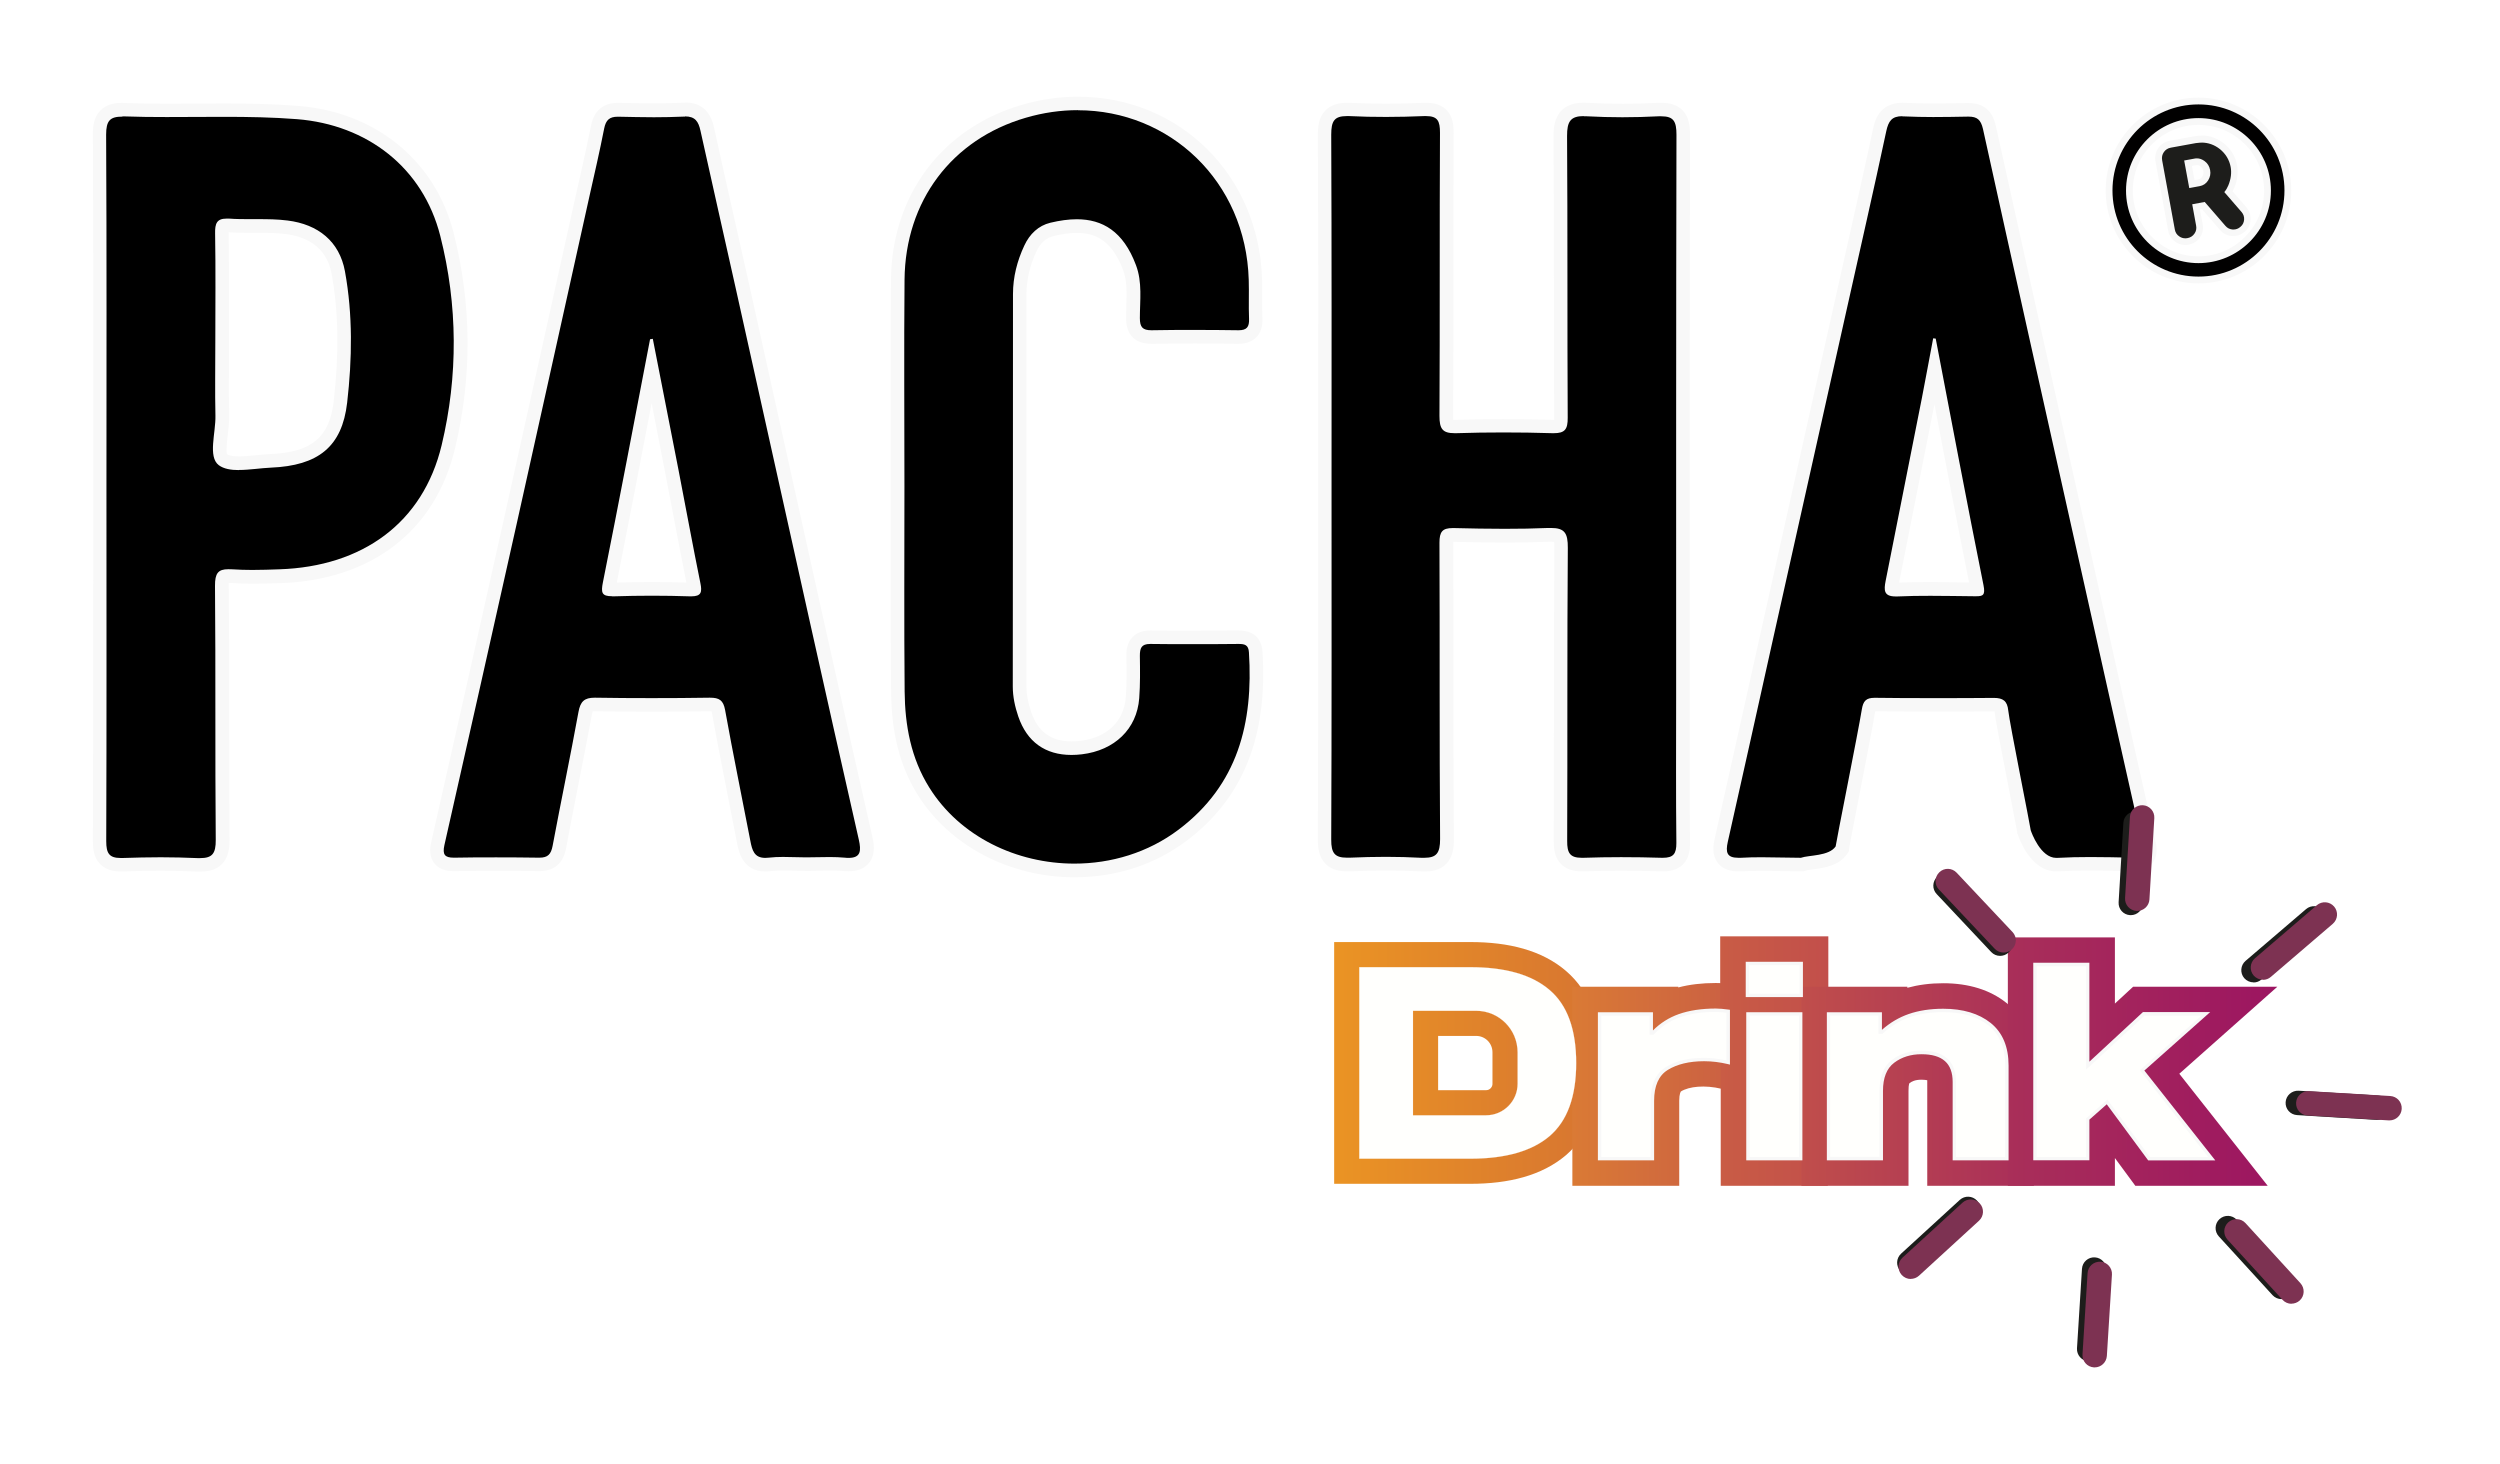 <svg width="181" height="106" viewBox="0 0 181 106" fill="none" xmlns="http://www.w3.org/2000/svg">
<g filter="url(#filter0_d_50_901)">
<path d="M102.467 62.596C101.647 62.55 100.796 62.527 99.937 62.527C99.078 62.527 98.204 62.55 97.338 62.588C97.261 62.588 97.184 62.588 97.115 62.588C96.763 62.588 96.257 62.55 95.904 62.197C95.536 61.82 95.49 61.275 95.49 60.784C95.52 54.26 95.52 47.743 95.513 41.219V29.306C95.513 22.79 95.513 16.273 95.49 9.749C95.49 9.219 95.536 8.682 95.904 8.306C96.257 7.952 96.755 7.914 97.1 7.914C97.169 7.914 97.238 7.914 97.307 7.914C98.189 7.96 99.07 7.975 99.96 7.975C100.849 7.975 101.769 7.952 102.674 7.914H102.851C103.173 7.914 103.633 7.945 103.962 8.275C104.3 8.62 104.346 9.119 104.346 9.61C104.33 12.85 104.33 16.096 104.33 19.335C104.33 22.928 104.33 26.528 104.307 30.12C104.307 30.588 104.369 30.734 104.415 30.772C104.445 30.803 104.545 30.864 104.913 30.864H105.028C106.171 30.826 107.313 30.811 108.455 30.811C109.598 30.811 110.825 30.826 112.005 30.864H112.021C112.45 30.864 112.519 30.803 112.534 30.795C112.557 30.772 112.619 30.672 112.619 30.243C112.603 27.149 112.603 24.064 112.603 20.97C112.603 17.263 112.603 13.556 112.573 9.856C112.573 9.326 112.619 8.728 113.01 8.329C113.378 7.952 113.907 7.914 114.275 7.914C114.359 7.914 114.444 7.914 114.536 7.922C115.364 7.968 116.222 7.991 117.074 7.991C117.925 7.991 118.799 7.968 119.665 7.922C119.742 7.922 119.818 7.922 119.895 7.922C120.233 7.922 120.723 7.96 121.068 8.306C121.429 8.674 121.482 9.211 121.482 9.741C121.452 20.756 121.459 31.77 121.459 42.785V53.323C121.459 55.887 121.452 58.443 121.475 61.007C121.475 61.391 121.444 61.882 121.114 62.212C120.792 62.542 120.332 62.573 120.01 62.573H119.903C118.929 62.542 117.955 62.527 116.982 62.527C116.084 62.527 115.18 62.542 114.283 62.58H114.129C113.8 62.58 113.317 62.542 112.979 62.204C112.626 61.851 112.58 61.337 112.588 60.869C112.603 57.798 112.603 54.736 112.603 51.666C112.603 47.659 112.603 43.66 112.634 39.653C112.634 39.2 112.588 38.924 112.496 38.832C112.419 38.755 112.22 38.709 111.913 38.709H111.737C110.756 38.755 109.721 38.778 108.57 38.778C107.344 38.778 106.109 38.755 104.882 38.724H104.875C104.484 38.724 104.415 38.786 104.415 38.786C104.399 38.801 104.338 38.885 104.338 39.285C104.353 42.378 104.353 45.479 104.353 48.572C104.353 52.625 104.353 56.678 104.384 60.73C104.384 61.237 104.338 61.805 103.97 62.181C103.617 62.534 103.104 62.58 102.751 62.58C102.674 62.58 102.59 62.58 102.506 62.58L102.467 62.596Z" fill="black"/>
<path d="M114.267 8.42C114.344 8.42 114.421 8.42 114.497 8.42C115.348 8.466 116.207 8.489 117.066 8.489C117.925 8.489 118.806 8.466 119.68 8.42C119.749 8.42 119.818 8.42 119.88 8.42C120.777 8.42 120.976 8.796 120.976 9.756C120.946 23.349 120.953 36.943 120.953 50.536C120.953 54.037 120.93 57.529 120.969 61.029C120.976 61.82 120.746 62.104 119.995 62.104C119.964 62.104 119.934 62.104 119.903 62.104C118.921 62.073 117.948 62.058 116.966 62.058C116.061 62.058 115.157 62.073 114.252 62.104C114.206 62.104 114.16 62.104 114.114 62.104C113.263 62.104 113.056 61.751 113.064 60.883C113.094 53.814 113.056 46.737 113.11 39.668C113.117 38.608 112.887 38.225 111.898 38.225C111.837 38.225 111.768 38.225 111.699 38.225C110.648 38.271 109.598 38.286 108.547 38.286C107.321 38.286 106.094 38.263 104.867 38.232C104.836 38.232 104.813 38.232 104.783 38.232C104.024 38.232 103.817 38.501 103.817 39.292C103.847 46.445 103.809 53.591 103.863 60.745C103.863 61.758 103.61 62.104 102.72 62.104C102.651 62.104 102.575 62.104 102.498 62.104C101.647 62.058 100.796 62.035 99.945 62.035C99.094 62.035 98.189 62.058 97.315 62.096C97.246 62.096 97.177 62.096 97.115 62.096C96.249 62.096 95.973 61.774 95.981 60.783C96.019 52.256 96.004 43.736 96.004 35.208C96.004 26.719 96.019 18.237 95.981 9.748C95.981 8.788 96.188 8.405 97.1 8.405C97.161 8.405 97.223 8.405 97.284 8.405C98.174 8.451 99.063 8.466 99.952 8.466C100.842 8.466 101.785 8.443 102.697 8.405C102.751 8.405 102.797 8.405 102.851 8.405C103.686 8.405 103.855 8.758 103.855 9.61C103.817 16.449 103.855 23.28 103.817 30.119C103.817 31.048 104.039 31.363 104.913 31.363C104.951 31.363 104.997 31.363 105.043 31.363C106.178 31.324 107.313 31.309 108.448 31.309C109.583 31.309 110.809 31.324 111.99 31.363C112.028 31.363 112.067 31.363 112.097 31.363C112.895 31.363 113.11 31.086 113.102 30.242C113.064 23.449 113.102 16.648 113.056 9.855C113.048 8.796 113.309 8.405 114.267 8.405V8.42ZM114.267 7.438C114.007 7.438 113.209 7.438 112.657 7.998C112.136 8.527 112.074 9.28 112.074 9.878C112.105 13.578 112.105 17.339 112.105 20.977C112.105 24.071 112.105 27.172 112.12 30.265C112.12 30.319 112.12 30.357 112.12 30.395C112.12 30.395 112.105 30.395 112.097 30.395H112.013C110.794 30.357 109.598 30.342 108.448 30.342C107.298 30.342 106.125 30.357 105.013 30.395H104.913C104.875 30.395 104.836 30.395 104.806 30.395C104.806 30.334 104.798 30.257 104.806 30.15C104.829 26.542 104.829 22.873 104.829 19.32C104.829 16.096 104.829 12.864 104.844 9.64C104.844 9.072 104.79 8.428 104.323 7.959C103.809 7.445 103.096 7.445 102.858 7.445C102.797 7.445 102.728 7.445 102.667 7.445C101.754 7.484 100.842 7.507 99.968 7.507C99.094 7.507 98.197 7.484 97.345 7.445C97.261 7.445 97.184 7.445 97.115 7.445C96.862 7.445 96.111 7.445 95.574 7.982C95.076 8.481 95.014 9.165 95.014 9.771C95.045 16.28 95.045 22.896 95.037 29.29V35.224V41.172C95.037 47.604 95.037 54.252 95.014 60.791C95.014 61.344 95.076 62.05 95.574 62.549C96.057 63.032 96.694 63.086 97.131 63.086C97.207 63.086 97.292 63.086 97.376 63.086C98.25 63.048 99.117 63.025 99.96 63.025C100.803 63.025 101.647 63.048 102.46 63.086C102.559 63.086 102.651 63.094 102.736 63.094C103.173 63.094 103.817 63.04 104.3 62.549C104.806 62.042 104.867 61.321 104.859 60.745C104.829 56.685 104.829 52.563 104.829 48.572C104.829 45.478 104.829 42.393 104.813 39.299C104.813 39.276 104.813 39.253 104.813 39.23H104.859C105.964 39.253 107.259 39.284 108.563 39.284C109.728 39.284 110.771 39.261 111.752 39.222C111.806 39.222 111.86 39.222 111.906 39.222C111.998 39.222 112.067 39.222 112.113 39.23C112.128 39.307 112.136 39.445 112.136 39.668C112.105 43.674 112.105 47.75 112.105 51.688C112.105 54.75 112.105 57.821 112.09 60.883C112.09 61.413 112.143 62.081 112.626 62.564C113.148 63.086 113.884 63.086 114.122 63.086C114.175 63.086 114.237 63.086 114.298 63.086C115.149 63.056 116.023 63.04 116.974 63.04C117.863 63.04 118.822 63.056 119.88 63.086H120.003C120.24 63.086 120.946 63.086 121.452 62.58C121.912 62.111 121.965 61.467 121.958 61.021C121.927 58.465 121.935 55.863 121.935 53.346V50.544V42.431C121.935 31.723 121.935 20.655 121.958 9.763C121.958 9.157 121.896 8.466 121.406 7.975C120.877 7.445 120.133 7.445 119.887 7.445C119.811 7.445 119.726 7.445 119.634 7.445C118.776 7.491 117.917 7.514 117.074 7.514C116.23 7.514 115.387 7.491 114.559 7.445C114.459 7.445 114.359 7.438 114.275 7.438H114.267Z" fill="#F8F8F8"/>
<path d="M125.462 62.604C125.27 62.604 124.695 62.604 124.365 62.189C124.059 61.805 124.12 61.291 124.227 60.838C124.94 57.684 125.638 54.537 126.336 51.382L133.612 18.814C134.318 15.682 135.023 12.551 135.69 9.411C135.843 8.682 136.165 7.938 137.331 7.938H137.492C138.174 7.976 138.864 7.984 139.554 7.984C140.375 7.984 141.195 7.968 142.016 7.953H142.123C142.982 7.953 143.449 8.344 143.641 9.235C145.497 17.64 147.367 26.044 149.246 34.442L150.841 41.58C152.29 48.051 153.731 54.529 155.196 60.992C155.288 61.399 155.341 61.859 155.065 62.205C154.789 62.55 154.345 62.588 154.03 62.588H153.785C152.85 62.565 151.914 62.542 150.971 62.542C150.028 62.542 149.3 62.565 148.571 62.604C146.923 62.604 146.179 60.278 146.171 60.255L146.156 60.201V60.148C146.133 60.032 145.918 58.904 145.681 57.699C145.083 54.606 144.576 52.011 144.523 51.489C144.477 51.075 144.415 51.021 143.971 51.021C142.529 51.036 141.111 51.036 139.692 51.036C138.274 51.036 136.802 51.036 135.353 51.013H135.337C134.992 51.013 134.954 51.013 134.885 51.451C134.724 52.441 134.111 55.588 133.62 58.113C133.313 59.695 133.022 61.184 132.999 61.337L132.983 61.452L132.914 61.56C132.454 62.235 131.534 62.358 130.798 62.45C130.538 62.489 130.3 62.519 130.162 62.565L130.085 62.596H130.001C129.564 62.596 129.134 62.588 128.697 62.581C128.191 62.573 127.685 62.558 127.179 62.558C126.673 62.558 126.175 62.565 125.676 62.596C125.607 62.596 125.469 62.596 125.469 62.596L125.462 62.604ZM136.556 42.67C136.556 42.67 136.656 42.701 136.84 42.701H136.947C137.76 42.662 138.565 42.647 139.378 42.647C140.137 42.647 140.888 42.655 141.648 42.67C141.648 42.67 142.736 42.685 142.759 42.685C142.759 42.632 142.744 42.562 142.729 42.47C141.816 37.949 140.942 33.344 140.091 28.892L139.669 26.674C139.524 27.426 139.386 28.186 139.24 28.938C138.389 33.237 137.538 37.535 136.687 41.826L136.618 42.171C136.549 42.517 136.556 42.639 136.572 42.678L136.556 42.67Z" fill="black"/>
<path d="M137.339 8.428C137.385 8.428 137.431 8.428 137.477 8.428C138.174 8.458 138.864 8.474 139.562 8.474C140.398 8.474 141.234 8.458 142.069 8.443C142.085 8.443 142.108 8.443 142.123 8.443C142.744 8.443 143.012 8.666 143.166 9.333C145.351 19.266 147.574 29.19 149.79 39.115C151.423 46.445 153.064 53.776 154.713 61.098C154.866 61.789 154.766 62.096 154.023 62.096C154 62.096 153.977 62.096 153.954 62.096C152.957 62.073 151.953 62.05 150.956 62.05C150.151 62.05 149.338 62.065 148.533 62.111C148.51 62.111 148.495 62.111 148.472 62.111C147.337 62.111 146.677 60.277 146.624 60.108C146.608 59.878 145.083 52.294 144.998 51.442C144.929 50.744 144.615 50.529 143.955 50.529C143.948 50.529 143.94 50.529 143.932 50.529C142.499 50.544 141.073 50.544 139.639 50.544C138.205 50.544 136.779 50.544 135.353 50.521C135.345 50.521 135.337 50.521 135.33 50.521C134.701 50.521 134.494 50.751 134.394 51.373C134.126 53.031 132.531 60.975 132.5 61.282C132.01 61.996 130.584 61.897 129.985 62.104C129.042 62.104 128.099 62.065 127.149 62.065C126.643 62.065 126.136 62.073 125.63 62.104C125.569 62.104 125.508 62.104 125.454 62.104C124.626 62.104 124.519 61.72 124.695 60.937C125.807 56.009 126.896 51.081 127.992 46.154C129.771 38.171 131.557 30.196 133.344 22.213C134.287 17.976 135.261 13.747 136.165 9.502C136.326 8.758 136.572 8.412 137.331 8.412L137.339 8.428ZM136.84 43.183C136.878 43.183 136.924 43.183 136.97 43.183C137.768 43.145 138.565 43.137 139.37 43.137C140.413 43.137 141.456 43.16 142.499 43.168C142.56 43.168 142.621 43.168 142.675 43.168C143.15 43.168 143.357 43.106 143.204 42.362C142.008 36.421 140.889 30.465 139.746 24.516C139.685 24.508 139.623 24.5 139.562 24.493C139.286 25.936 139.025 27.387 138.742 28.83C137.868 33.243 136.993 37.649 136.119 42.062C135.989 42.73 135.981 43.183 136.84 43.183ZM137.339 7.438C135.613 7.438 135.314 8.842 135.215 9.303C134.548 12.434 133.827 15.604 133.137 18.682L132.393 22.006L131.097 27.786C129.748 33.842 128.391 39.89 127.041 45.946L125.876 51.181C125.17 54.359 124.457 57.544 123.744 60.722C123.668 61.068 123.484 61.866 123.982 62.487C124.457 63.086 125.216 63.086 125.462 63.086C125.538 63.086 125.615 63.086 125.699 63.086C126.136 63.063 126.612 63.048 127.164 63.048C127.67 63.048 128.176 63.056 128.674 63.071C129.111 63.078 129.548 63.086 129.993 63.086H130.162L130.323 63.032C130.407 63.002 130.676 62.963 130.86 62.94C131.649 62.833 132.73 62.695 133.321 61.835L133.459 61.628L133.482 61.382C133.505 61.221 133.804 59.678 134.095 58.189C134.586 55.664 135.199 52.525 135.36 51.527C135.36 51.519 135.36 51.511 135.36 51.496C136.794 51.511 138.213 51.519 139.631 51.519C141.065 51.519 142.499 51.519 143.932 51.504C143.932 51.504 143.986 51.504 144.009 51.504C144.009 51.511 144.009 51.519 144.009 51.534C144.063 52.079 144.569 54.689 145.175 57.798C145.389 58.918 145.619 60.077 145.642 60.223V60.331L145.681 60.392C145.711 60.499 146.547 63.086 148.464 63.086C148.502 63.086 148.541 63.086 148.579 63.086C149.292 63.048 150.066 63.025 150.948 63.025C151.891 63.025 152.827 63.048 153.77 63.071H153.923H154.007C154.245 63.071 154.973 63.071 155.426 62.503C155.886 61.927 155.725 61.19 155.648 60.876C154.168 54.344 152.712 47.804 151.255 41.264L150.726 38.9L149.783 34.678C147.912 26.304 145.98 17.646 144.101 9.126C143.856 8.005 143.204 7.461 142.1 7.461H142.023C141.172 7.476 140.352 7.491 139.539 7.491C138.78 7.491 138.113 7.476 137.5 7.445C137.438 7.445 137.377 7.445 137.316 7.445L137.339 7.438ZM137.093 42.185C137.952 37.879 138.803 33.573 139.654 29.267C140.459 33.504 141.295 37.872 142.161 42.17H141.625C140.873 42.155 140.122 42.139 139.363 42.139C138.504 42.139 137.776 42.155 137.093 42.178V42.185Z" fill="#F8F8F8"/>
<path d="M55.014 62.61C53.764 62.61 53.557 61.543 53.45 60.975C53.227 59.831 53.005 58.687 52.783 57.551C52.384 55.54 51.993 53.529 51.625 51.518C51.541 51.042 51.471 51.012 51.019 51.012C49.57 51.035 48.167 51.042 46.764 51.042C45.414 51.042 44.057 51.035 42.708 51.012C42.202 51.012 42.087 51.073 41.979 51.641C41.665 53.376 41.32 55.111 40.975 56.845C40.684 58.342 40.384 59.831 40.108 61.328C40.001 61.911 39.733 62.587 38.667 62.587C37.601 62.571 36.574 62.564 35.546 62.564C34.519 62.564 33.53 62.564 32.518 62.587C32.157 62.587 31.713 62.548 31.444 62.211C31.176 61.873 31.23 61.428 31.306 61.075C33.062 53.33 34.803 45.577 36.535 37.833C37.8 32.153 39.066 26.473 40.323 20.793L42.087 12.864C42.363 11.643 42.639 10.423 42.876 9.202C43.045 8.366 43.52 7.959 44.333 7.959C45.246 7.974 46.104 7.997 46.963 7.997C47.669 7.997 48.366 7.982 49.072 7.951H49.21C50.352 7.951 50.666 8.703 50.812 9.364C51.295 11.536 51.778 13.708 52.269 15.888C52.629 17.492 52.99 19.104 53.35 20.708C53.35 20.708 57.697 40.304 58.671 44.656C59.86 49.999 61.063 55.341 62.275 60.683C62.398 61.228 62.467 61.781 62.145 62.195C61.922 62.479 61.569 62.617 61.071 62.617C60.971 62.617 60.872 62.617 60.757 62.602C60.412 62.571 60.067 62.564 59.722 62.564C59.438 62.564 59.147 62.564 58.863 62.579C58.572 62.579 58.272 62.594 57.981 62.594C57.69 62.594 57.421 62.587 57.145 62.579C56.869 62.571 56.593 62.564 56.317 62.564C55.988 62.564 55.658 62.571 55.328 62.61C55.221 62.625 55.129 62.625 55.037 62.625L55.014 62.61ZM43.689 42.676C43.735 42.684 43.804 42.691 43.919 42.691H44.026C44.954 42.661 45.874 42.645 46.802 42.645C47.73 42.645 48.65 42.661 49.578 42.691H49.593C49.777 42.691 49.861 42.676 49.9 42.668C49.877 42.653 49.877 42.545 49.831 42.315C49.478 40.557 49.141 38.8 48.803 37.042L48.243 34.148C47.822 31.991 46.771 26.618 46.771 26.618L46.327 28.921C45.476 33.373 44.624 37.817 43.735 42.261C43.689 42.484 43.681 42.607 43.681 42.668L43.689 42.676Z" fill="black"/>
<path d="M49.194 8.427C49.93 8.427 50.168 8.796 50.314 9.464C51.15 13.248 52.008 17.024 52.852 20.808C54.63 28.791 56.394 36.774 58.173 44.756C59.361 50.099 60.565 55.449 61.776 60.783C61.961 61.605 61.922 62.111 61.04 62.111C60.956 62.111 60.872 62.111 60.772 62.096C60.412 62.065 60.051 62.05 59.683 62.05C59.108 62.05 58.526 62.073 57.95 62.073C57.398 62.073 56.839 62.042 56.287 62.042C55.934 62.042 55.589 62.057 55.244 62.096C55.16 62.103 55.083 62.111 55.006 62.111C54.209 62.111 54.055 61.566 53.925 60.875C53.319 57.721 52.668 54.581 52.1 51.419C51.97 50.69 51.671 50.513 51.004 50.513C50.988 50.513 50.965 50.513 50.95 50.513C49.555 50.536 48.159 50.544 46.764 50.544C45.368 50.544 44.057 50.536 42.708 50.513C42.692 50.513 42.669 50.513 42.654 50.513C41.903 50.513 41.619 50.789 41.481 51.549C40.891 54.781 40.216 58.005 39.61 61.236C39.495 61.85 39.265 62.096 38.652 62.096C38.644 62.096 38.629 62.096 38.621 62.096C37.593 62.08 36.566 62.073 35.539 62.073C34.511 62.073 33.514 62.073 32.502 62.096C32.487 62.096 32.472 62.096 32.456 62.096C31.789 62.096 31.628 61.865 31.774 61.19C33.53 53.445 35.27 45.693 37.003 37.948C38.767 30.042 40.515 22.136 42.271 14.23C42.639 12.588 43.022 10.945 43.344 9.295C43.467 8.696 43.72 8.45 44.325 8.45C44.341 8.45 44.356 8.45 44.371 8.45C45.23 8.466 46.089 8.489 46.948 8.489C47.661 8.489 48.374 8.473 49.079 8.443C49.118 8.443 49.156 8.443 49.194 8.443V8.427ZM43.919 43.175C43.919 43.175 43.996 43.175 44.034 43.175C44.954 43.145 45.874 43.129 46.802 43.129C47.73 43.129 48.642 43.145 49.555 43.175C49.585 43.175 49.616 43.175 49.647 43.175C50.375 43.175 50.444 42.876 50.306 42.208C49.754 39.491 49.256 36.766 48.727 34.041C48.113 30.871 47.484 27.701 46.863 24.531C46.794 24.539 46.733 24.546 46.664 24.562C45.537 30.426 44.425 36.298 43.252 42.154C43.099 42.914 43.168 43.167 43.911 43.167L43.919 43.175ZM49.194 7.437C49.141 7.437 49.087 7.437 49.033 7.437C48.404 7.468 47.722 7.483 46.948 7.483C46.097 7.483 45.246 7.468 44.395 7.445H44.387H44.333C43.597 7.445 42.662 7.729 42.393 9.088C42.148 10.308 41.872 11.551 41.604 12.749L41.32 14L39.863 20.563C38.598 26.281 37.325 31.999 36.052 37.718C34.258 45.762 32.495 53.583 30.823 60.96C30.762 61.228 30.601 61.942 31.053 62.51C31.498 63.071 32.226 63.071 32.464 63.071H32.518C33.53 63.055 34.534 63.048 35.546 63.048C36.566 63.048 37.593 63.048 38.613 63.071C39.733 63.071 40.377 62.51 40.584 61.413C40.86 59.916 41.159 58.419 41.45 56.922C41.788 55.218 42.133 53.461 42.455 51.718C42.478 51.611 42.493 51.542 42.508 51.496C42.539 51.496 42.593 51.496 42.662 51.496C44.019 51.519 45.391 51.526 46.771 51.526C48.151 51.526 49.57 51.519 50.973 51.496C51.034 51.496 51.08 51.496 51.119 51.496C51.119 51.519 51.134 51.557 51.142 51.595C51.502 53.606 51.908 55.641 52.292 57.613C52.522 58.764 52.744 59.908 52.967 61.06C53.074 61.62 53.358 63.094 55.014 63.094C55.121 63.094 55.236 63.094 55.367 63.071C55.635 63.04 55.934 63.025 56.294 63.025C56.563 63.025 56.831 63.025 57.099 63.04C57.383 63.048 57.674 63.055 57.958 63.055C58.257 63.055 58.556 63.055 58.855 63.04C59.139 63.04 59.415 63.025 59.699 63.025C60.09 63.025 60.404 63.04 60.695 63.063C60.826 63.078 60.948 63.078 61.056 63.078C61.707 63.078 62.198 62.871 62.52 62.472C63.042 61.819 62.842 60.96 62.75 60.545C61.677 55.84 60.534 50.743 59.147 44.519C58.18 40.189 57.222 35.86 56.264 31.531C55.451 27.878 54.646 24.224 53.833 20.57C53.473 18.951 53.112 17.339 52.744 15.727C52.254 13.562 51.77 11.398 51.295 9.226C51.034 8.028 50.329 7.422 49.217 7.422L49.194 7.437ZM44.257 42.177C45.115 37.848 45.966 33.45 46.779 29.19C47.109 30.871 47.438 32.552 47.761 34.233C47.944 35.193 48.129 36.152 48.312 37.111C48.635 38.8 48.957 40.489 49.294 42.177C48.466 42.154 47.622 42.139 46.794 42.139C45.966 42.139 45.1 42.154 44.249 42.177H44.257Z" fill="#F8F8F8"/>
<path d="M13.894 62.596C13.012 62.557 12.13 62.535 11.248 62.535C10.367 62.535 9.424 62.557 8.519 62.588H8.358C8.028 62.588 7.553 62.55 7.215 62.212C6.863 61.859 6.824 61.345 6.824 60.884C6.847 54.222 6.847 47.559 6.847 40.897V29.23C6.847 22.728 6.847 16.227 6.824 9.726C6.824 9.242 6.87 8.697 7.238 8.329C7.591 7.976 8.089 7.93 8.488 7.93H8.664C9.661 7.968 10.666 7.976 11.662 7.976C12.36 7.976 13.05 7.976 13.748 7.968C14.446 7.968 15.143 7.96 15.841 7.96C17.398 7.96 19.253 7.983 21.162 8.137C26.552 8.567 30.701 11.944 31.973 16.956C33.269 22.045 33.3 27.219 32.073 32.338C30.693 38.08 26.246 41.495 19.859 41.703C19.138 41.726 18.509 41.749 17.888 41.749C17.39 41.749 16.892 41.733 16.393 41.703C16.309 41.703 16.224 41.695 16.155 41.695C15.872 41.695 15.803 41.749 15.787 41.764C15.764 41.787 15.68 41.91 15.688 42.401C15.719 45.51 15.719 48.618 15.719 51.727C15.719 54.751 15.719 57.768 15.742 60.792C15.742 61.283 15.703 61.844 15.335 62.212C14.982 62.565 14.476 62.604 14.131 62.604H13.924L13.894 62.596ZM16.017 16.319C15.834 16.319 15.757 16.35 15.742 16.365C15.726 16.381 15.672 16.457 15.68 16.895C15.711 18.799 15.703 20.71 15.703 22.613V26.39C15.688 27.625 15.68 28.854 15.703 30.082C15.711 30.496 15.657 30.957 15.611 31.394C15.519 32.162 15.419 33.037 15.749 33.282C15.979 33.451 16.355 33.536 16.907 33.536C17.321 33.536 17.758 33.49 18.195 33.451C18.54 33.421 18.877 33.382 19.2 33.367C22.458 33.229 23.923 31.985 24.26 29.091C24.659 25.576 24.613 22.514 24.099 19.735C23.662 17.355 21.829 16.642 20.365 16.457C19.667 16.373 18.954 16.365 18.279 16.365H17.758C17.221 16.365 16.692 16.365 16.163 16.319C16.11 16.319 16.064 16.319 16.01 16.319H16.017Z" fill="black"/>
<path d="M8.473 8.428C8.526 8.428 8.58 8.428 8.634 8.428C9.646 8.466 10.65 8.474 11.662 8.474C13.05 8.474 14.438 8.459 15.818 8.459C17.582 8.459 19.337 8.489 21.101 8.627C26.184 9.034 30.218 12.127 31.475 17.078C32.748 22.09 32.771 27.226 31.575 32.23C30.225 37.864 25.839 41.019 19.82 41.218C19.169 41.241 18.517 41.264 17.865 41.264C17.382 41.264 16.892 41.249 16.409 41.218C16.309 41.218 16.217 41.211 16.133 41.211C15.396 41.211 15.159 41.502 15.166 42.416C15.22 48.549 15.166 54.674 15.22 60.807C15.228 61.789 14.975 62.127 14.093 62.127C14.032 62.127 13.97 62.127 13.901 62.127C13.012 62.089 12.122 62.066 11.241 62.066C10.321 62.066 9.408 62.089 8.488 62.119C8.442 62.119 8.388 62.119 8.342 62.119C7.507 62.119 7.292 61.782 7.292 60.906C7.323 52.34 7.307 43.774 7.307 35.208C7.307 26.719 7.33 18.23 7.284 9.748C7.284 8.742 7.56 8.443 8.457 8.443L8.473 8.428ZM16.907 34.026C17.651 34.026 18.494 33.888 19.215 33.857C22.627 33.712 24.367 32.361 24.735 29.145C25.096 25.99 25.149 22.789 24.574 19.642C24.176 17.477 22.634 16.242 20.419 15.965C19.698 15.873 18.985 15.866 18.264 15.866C18.095 15.866 17.927 15.866 17.758 15.866C17.237 15.866 16.707 15.866 16.186 15.827C16.117 15.827 16.056 15.827 16.002 15.827C15.297 15.827 15.159 16.18 15.174 16.902C15.22 19.535 15.189 22.167 15.189 24.792C15.189 26.558 15.159 28.331 15.197 30.096C15.228 31.332 14.637 33.074 15.442 33.681C15.803 33.949 16.324 34.034 16.892 34.034L16.907 34.026ZM8.473 7.445C8.02 7.445 7.361 7.499 6.878 7.99C6.38 8.489 6.318 9.188 6.326 9.74C6.357 16.234 6.357 22.843 6.349 29.229V35.201V40.988C6.349 47.512 6.349 54.259 6.326 60.899C6.326 61.428 6.38 62.096 6.863 62.572C7.384 63.094 8.112 63.094 8.358 63.094C8.419 63.094 8.473 63.094 8.542 63.094C9.47 63.056 10.382 63.04 11.256 63.04C12.145 63.04 13.027 63.063 13.878 63.102C13.963 63.102 14.039 63.102 14.108 63.102C14.545 63.102 15.182 63.048 15.665 62.564C16.163 62.066 16.217 61.359 16.217 60.799C16.194 57.782 16.194 54.712 16.194 51.742C16.194 48.687 16.194 45.524 16.163 42.408C16.163 42.324 16.163 42.255 16.163 42.201C16.217 42.201 16.278 42.201 16.347 42.209C16.815 42.239 17.313 42.262 17.873 42.262C18.502 42.262 19.123 42.239 19.752 42.224H19.866C26.491 42.001 31.107 38.455 32.541 32.476C33.791 27.272 33.752 22.021 32.441 16.856C31.115 11.636 26.805 8.113 21.193 7.668C19.268 7.514 17.398 7.491 15.834 7.491C15.136 7.491 14.446 7.491 13.748 7.499C13.058 7.499 12.368 7.507 11.678 7.507C10.512 7.507 9.562 7.491 8.68 7.461C8.611 7.461 8.549 7.461 8.48 7.461L8.473 7.445ZM16.907 33.044C16.34 33.044 16.125 32.944 16.041 32.89C15.948 32.721 16.041 31.892 16.094 31.455C16.148 31.002 16.201 30.526 16.194 30.073C16.163 28.853 16.171 27.602 16.178 26.389C16.178 25.859 16.178 25.33 16.178 24.8C16.178 24.071 16.178 23.349 16.178 22.62C16.178 20.74 16.186 18.805 16.155 16.886C16.155 16.863 16.155 16.84 16.155 16.817C16.715 16.856 17.275 16.856 17.758 16.856H18.011H18.264C18.923 16.856 19.629 16.856 20.296 16.948C21.592 17.109 23.225 17.738 23.608 19.819C24.107 22.551 24.16 25.568 23.762 29.029C23.462 31.67 22.174 32.744 19.169 32.875C18.839 32.89 18.494 32.921 18.141 32.959C17.72 32.998 17.283 33.044 16.899 33.044H16.907Z" fill="#F8F8F8"/>
<path d="M77.387 63.033C72.864 63.033 68.677 60.838 66.461 57.3C65.219 55.319 64.629 53.024 64.606 50.077C64.575 46.584 64.583 43.1 64.583 39.607V35.224C64.583 33.712 64.583 32.2 64.583 30.68C64.575 27.203 64.567 23.726 64.598 20.249C64.652 14.362 68.148 9.687 73.722 8.06C75.018 7.684 76.337 7.492 77.64 7.492C84.763 7.492 90.291 12.973 90.498 20.241C90.514 20.679 90.506 21.116 90.498 21.554C90.498 22.061 90.498 22.56 90.514 23.066C90.529 23.358 90.514 23.772 90.222 24.072C89.939 24.371 89.54 24.402 89.264 24.402C88.168 24.386 87.117 24.379 86.059 24.379C85.001 24.379 84.019 24.386 83 24.402C82.049 24.402 81.627 23.964 81.627 23.035C81.627 22.744 81.635 22.452 81.643 22.153C81.673 21.17 81.704 20.241 81.374 19.359C80.608 17.317 79.396 16.365 77.564 16.365C77.019 16.365 76.429 16.442 75.754 16.611C74.903 16.818 74.435 17.478 74.19 17.992C73.676 19.075 73.423 20.188 73.415 21.301C73.415 25.891 73.415 44.827 73.4 49.701C73.4 50.322 73.523 50.99 73.776 51.719C74.336 53.347 75.47 54.176 77.165 54.176C77.387 54.176 77.625 54.16 77.863 54.13C80.01 53.876 81.436 52.495 81.581 50.522C81.65 49.555 81.643 48.557 81.627 47.598C81.627 47.152 81.658 46.753 81.942 46.462C82.156 46.247 82.455 46.139 82.862 46.139C83.859 46.155 84.825 46.155 85.783 46.155C86.741 46.155 89.249 46.139 89.249 46.139C89.594 46.139 90.429 46.139 90.498 47.214C90.882 53.247 89.203 57.461 85.2 60.47C82.984 62.135 80.27 63.018 77.364 63.018L77.387 63.033Z" fill="black"/>
<path d="M77.64 7.982C84.265 7.982 89.801 13.102 90.008 20.256C90.038 21.2 89.992 22.144 90.031 23.081C90.054 23.672 89.87 23.91 89.272 23.91C89.264 23.91 89.249 23.91 89.241 23.91C88.191 23.894 87.148 23.887 86.097 23.887C85.047 23.887 84.035 23.887 83 23.91C82.984 23.91 82.969 23.91 82.961 23.91C82.333 23.91 82.126 23.695 82.126 23.035C82.126 21.753 82.317 20.44 81.842 19.189C80.922 16.733 79.411 15.881 77.571 15.873C76.966 15.873 76.322 15.965 75.647 16.126C74.78 16.334 74.144 16.948 73.761 17.777C73.239 18.89 72.94 20.064 72.94 21.292C72.933 30.756 72.94 40.22 72.925 49.692C72.925 50.452 73.086 51.174 73.323 51.872C73.952 53.714 75.279 54.658 77.173 54.658C77.418 54.658 77.663 54.643 77.924 54.612C80.293 54.328 81.911 52.785 82.08 50.552C82.156 49.539 82.141 48.51 82.126 47.489C82.126 46.937 82.225 46.622 82.869 46.622C82.877 46.622 82.885 46.622 82.9 46.622C83.866 46.637 84.825 46.637 85.791 46.637C86.948 46.637 88.099 46.637 89.256 46.622C89.256 46.622 89.272 46.622 89.279 46.622C89.709 46.622 89.992 46.683 90.023 47.236C90.345 52.325 89.233 56.831 84.924 60.07C82.716 61.735 80.04 62.526 77.387 62.526C73.224 62.526 69.106 60.584 66.883 57.022C65.549 54.889 65.119 52.509 65.096 50.061C65.05 45.11 65.081 40.167 65.081 35.216C65.081 30.227 65.043 25.237 65.089 20.248C65.142 14.545 68.516 10.086 73.86 8.527C75.141 8.151 76.406 7.975 77.64 7.975V7.982ZM77.64 7C76.291 7 74.926 7.2 73.584 7.591C67.795 9.28 64.169 14.131 64.107 20.248C64.077 23.725 64.084 27.264 64.092 30.687C64.092 32.199 64.092 33.711 64.092 35.224C64.092 36.682 64.092 38.148 64.092 39.606C64.092 43.037 64.077 46.584 64.115 50.076C64.146 53.115 64.759 55.487 66.047 57.552C68.347 61.229 72.695 63.516 77.387 63.516C80.4 63.516 83.215 62.603 85.515 60.868C89.601 57.79 91.396 53.315 91.004 47.182C90.966 46.606 90.698 45.647 89.279 45.647H88.612C87.669 45.647 86.734 45.662 85.791 45.662C84.848 45.662 83.874 45.662 82.915 45.647C82.34 45.647 81.911 45.801 81.604 46.115C81.137 46.591 81.144 47.236 81.152 47.512V47.589C81.167 48.548 81.183 49.539 81.106 50.483C80.976 52.233 79.741 53.407 77.817 53.638C77.594 53.66 77.38 53.676 77.18 53.676C75.7 53.676 74.75 52.985 74.259 51.557C74.029 50.874 73.914 50.268 73.914 49.7C73.914 44.833 73.914 39.975 73.914 35.108C73.914 30.511 73.914 25.905 73.914 21.308C73.914 20.271 74.159 19.227 74.635 18.206C74.918 17.592 75.34 17.224 75.869 17.093C76.505 16.94 77.058 16.863 77.556 16.863C78.645 16.863 80.017 17.17 80.907 19.534C81.206 20.325 81.175 21.208 81.144 22.136C81.137 22.436 81.129 22.735 81.129 23.035C81.129 24.654 82.264 24.892 82.946 24.892H82.992C84.019 24.877 85.047 24.869 86.074 24.869C87.102 24.869 88.16 24.869 89.203 24.892C89.203 24.892 89.218 24.892 89.226 24.892C89.494 24.892 90.115 24.877 90.567 24.409C91.035 23.925 91.004 23.257 90.997 23.042C90.974 22.551 90.981 22.067 90.981 21.553C90.981 21.108 90.981 20.67 90.974 20.233C90.759 12.688 85.016 7 77.625 7H77.64Z" fill="#F8F8F8"/>
<path d="M158.769 20.279C155.196 20.279 152.298 17.37 152.298 13.8C152.298 10.224 155.203 7.322 158.769 7.322C162.334 7.322 165.24 10.231 165.24 13.8C165.24 17.377 162.334 20.279 158.769 20.279ZM158.769 8.788C156.009 8.788 153.77 11.037 153.77 13.793C153.77 16.556 156.016 18.797 158.769 18.797C161.529 18.797 163.768 16.548 163.768 13.793C163.768 11.03 161.521 8.788 158.769 8.788Z" fill="#010000"/>
<path d="M158.769 7.56C162.204 7.56 164.995 10.354 164.995 13.792C164.995 17.231 162.204 20.025 158.769 20.025C155.334 20.025 152.543 17.231 152.543 13.792C152.543 10.354 155.334 7.56 158.769 7.56ZM158.769 19.05C161.659 19.05 164.013 16.694 164.013 13.8C164.013 10.906 161.659 8.55 158.769 8.55C155.878 8.55 153.524 10.906 153.524 13.8C153.524 16.694 155.878 19.05 158.769 19.05ZM158.769 7.068C155.065 7.068 152.052 10.085 152.052 13.792C152.052 17.5 155.065 20.516 158.769 20.516C162.472 20.516 165.485 17.5 165.485 13.792C165.485 10.085 162.472 7.068 158.769 7.068ZM158.769 18.559C156.147 18.559 154.015 16.425 154.015 13.8C154.015 11.175 156.147 9.041 158.769 9.041C161.391 9.041 163.523 11.175 163.523 13.8C163.523 16.425 161.391 18.559 158.769 18.559Z" fill="#F8F8F8"/>
<path d="M111.791 71.676C110.503 70.57 108.593 70.025 106.048 70.025H98.013V83.888H106.048C108.593 83.888 110.51 83.343 111.791 82.253C113.079 81.147 113.715 79.39 113.715 76.964C113.715 74.523 113.071 72.766 111.791 71.676ZM109.475 78.469C109.475 79.72 108.455 80.748 107.198 80.748H101.9V73.18H106.47C108.133 73.18 109.475 74.523 109.475 76.189V78.469Z" stroke="url(#paint0_linear_50_901)" stroke-width="3.64" stroke-miterlimit="10"/>
<path d="M121.191 85.853H113.439V71.439H121.107V71.492C121.919 71.277 122.824 71.17 123.813 71.17C124.174 71.17 124.565 71.201 125.002 71.27L126.665 71.523V79.406L124.243 78.83C123.031 78.539 121.889 78.654 121.298 79.022C121.291 79.03 121.176 79.183 121.176 79.69V85.846L121.191 85.853ZM117.373 76.75V78.493C117.518 77.771 117.779 77.195 118.101 76.75H117.373Z" fill="url(#paint1_linear_50_901)"/>
<path d="M131.933 71.438H124.181V85.852H131.933V71.438Z" fill="url(#paint2_linear_50_901)"/>
<path d="M131.971 67.791H124.143V74.031H131.971V67.791Z" fill="url(#paint3_linear_50_901)"/>
<path d="M146.861 85.854H139.133V78.339C139.133 78.286 139.133 78.24 139.133 78.209C139.048 78.193 138.918 78.17 138.719 78.17C138.236 78.17 137.998 78.309 137.852 78.416C137.852 78.416 137.776 78.454 137.776 78.976V85.854H130.024V71.439H137.691V71.516C138.481 71.301 139.355 71.186 140.283 71.186C142.138 71.186 143.687 71.669 144.868 72.613C145.773 73.342 146.854 74.716 146.854 77.134V85.854H146.861ZM133.95 76.697V77.81C134.034 77.388 134.164 77.019 134.318 76.697H133.95ZM141.985 75.43C142.445 75.898 142.767 76.489 142.936 77.188V77.142C142.936 76.106 142.56 75.806 142.422 75.699C142.292 75.599 142.146 75.507 141.985 75.438V75.43Z" fill="url(#paint4_linear_50_901)"/>
<path d="M163.783 85.853H154.199L152.719 83.842V85.853H144.968V67.869H152.719V72.659L154.038 71.438H164.481L157.381 77.74L163.783 85.853Z" fill="url(#paint5_linear_50_901)"/>
<path d="M111.791 71.676C110.503 70.57 108.593 70.025 106.048 70.025H98.013V83.888H106.048C108.593 83.888 110.51 83.343 111.791 82.253C113.079 81.147 113.715 79.39 113.715 76.964C113.715 74.523 113.071 72.766 111.791 71.676ZM109.475 78.469C109.475 79.72 108.455 80.748 107.198 80.748H101.9V73.18H106.47C108.133 73.18 109.475 74.523 109.475 76.189V78.469Z" fill="#FFFFFD" stroke="#F8F8F8" stroke-width="0.01" stroke-miterlimit="10"/>
<path d="M119.151 73.401V74.775H119.266C119.795 74.207 120.432 73.785 121.176 73.524C121.919 73.255 122.801 73.125 123.821 73.125C124.082 73.125 124.373 73.148 124.71 73.202V76.909C124.112 76.763 123.537 76.694 122.962 76.694C121.866 76.694 120.969 76.909 120.271 77.347C119.573 77.776 119.22 78.559 119.22 79.688V83.879H115.402V73.401H119.144H119.151Z" fill="#FFFFFD"/>
<path d="M119.351 84.009H115.287V73.286H119.274V74.606C119.796 74.077 120.424 73.678 121.137 73.424C121.889 73.156 122.793 73.018 123.829 73.018C124.089 73.018 124.396 73.048 124.741 73.094L124.848 73.11V77.078L124.695 77.04C124.112 76.901 123.537 76.832 122.977 76.832C121.904 76.832 121.022 77.047 120.348 77.462C119.688 77.869 119.358 78.621 119.358 79.695V84.009H119.351ZM115.532 83.763H119.105V79.695C119.105 78.529 119.481 77.707 120.21 77.255C120.923 76.809 121.85 76.587 122.97 76.587C123.499 76.587 124.043 76.648 124.595 76.771V73.325C124.312 73.286 124.051 73.263 123.829 73.263C122.824 73.263 121.95 73.394 121.222 73.655C120.501 73.908 119.872 74.322 119.358 74.875L119.32 74.913H119.029V73.532H115.532V83.763Z" fill="#F8F8F8"/>
<path d="M126.113 69.756H130.008V72.066H126.113V69.756ZM126.152 73.402H129.97V83.879H126.152V73.402Z" fill="#FFFFFD"/>
<path d="M130.093 84.009H126.029V73.286H130.093V84.009ZM126.274 83.764H129.847V73.532H126.274V83.764ZM130.131 72.189H125.991V69.633H130.131V72.189ZM126.236 71.943H129.886V69.878H126.236V71.943Z" fill="#F8F8F8"/>
<path d="M135.728 74.722H135.843C136.434 74.177 137.093 73.778 137.822 73.525C138.542 73.271 139.363 73.148 140.283 73.148C141.694 73.148 142.813 73.478 143.649 74.146C144.485 74.814 144.899 75.804 144.899 77.124V83.879H141.096V78.329C141.096 76.909 140.298 76.196 138.711 76.196C137.914 76.196 137.224 76.411 136.656 76.848C136.089 77.278 135.805 77.992 135.805 78.974V83.887H131.987V73.409H135.728V74.73V74.722Z" fill="#FFFFFD"/>
<path d="M145.021 84.009H140.973V78.337C140.973 76.986 140.237 76.326 138.711 76.326C137.944 76.326 137.277 76.533 136.733 76.948C136.196 77.355 135.928 78.038 135.928 78.974V84.009H131.864V73.287H135.851V74.561C136.434 74.046 137.078 73.663 137.783 73.417C138.512 73.164 139.355 73.033 140.283 73.033C141.717 73.033 142.874 73.379 143.725 74.062C144.584 74.753 145.021 75.789 145.021 77.14V84.017V84.009ZM141.218 83.764H144.776V77.132C144.776 75.858 144.369 74.891 143.572 74.246C142.767 73.601 141.663 73.279 140.283 73.279C139.378 73.279 138.565 73.402 137.86 73.647C137.154 73.893 136.503 74.284 135.928 74.814L135.889 74.845H135.598V73.524H132.102V83.756H135.675V78.966C135.675 77.946 135.981 77.201 136.572 76.741C137.162 76.295 137.875 76.065 138.703 76.065C140.367 76.065 141.211 76.825 141.211 78.322V83.749L141.218 83.764Z" fill="#F8F8F8"/>
<path d="M159.727 83.886H155.188L152.144 79.772L150.749 81.016V83.886H146.93V69.832H150.749V77.147L154.805 73.401H159.306L154.69 77.5L159.727 83.886Z" fill="#FFFFFD"/>
<path d="M159.98 84.011H155.127L155.088 83.957L152.129 79.95L150.871 81.063V84.003H146.808V69.703H150.871V76.865L154.751 73.272H159.62L154.851 77.509L159.98 84.003V84.011ZM155.249 83.765H159.474L154.521 77.486L158.984 73.533H154.858L150.634 77.44V69.964H147.061V83.773H150.634V80.971L152.175 79.605L152.252 79.712L155.257 83.773L155.249 83.765Z" fill="#F8F8F8"/>
<path d="M153.869 66.257C153.869 66.257 153.831 66.257 153.816 66.257C153.325 66.226 152.957 65.812 152.988 65.321L153.333 59.564C153.363 59.073 153.793 58.719 154.268 58.735C154.759 58.766 155.127 59.18 155.096 59.671L154.751 65.428C154.72 65.896 154.337 66.257 153.869 66.257Z" fill="#1D1D1B"/>
<path d="M162.756 71.123C162.503 71.123 162.258 71.016 162.081 70.816C161.767 70.448 161.805 69.887 162.181 69.565L166.559 65.819C166.927 65.504 167.487 65.543 167.809 65.919C168.123 66.287 168.085 66.848 167.709 67.17L163.331 70.916C163.162 71.062 162.963 71.131 162.756 71.131V71.123Z" fill="#1D1D1B"/>
<path d="M171.711 81.079C171.711 81.079 171.673 81.079 171.658 81.079L165.907 80.733C165.416 80.703 165.048 80.288 165.079 79.797C165.11 79.306 165.539 78.945 166.015 78.968L171.765 79.313C172.256 79.344 172.624 79.758 172.593 80.25C172.562 80.718 172.179 81.079 171.711 81.079Z" fill="#1D1D1B"/>
<path d="M164.78 94.057C164.542 94.057 164.305 93.958 164.128 93.766L160.241 89.513C159.911 89.153 159.934 88.592 160.295 88.262C160.655 87.932 161.215 87.955 161.544 88.316L165.432 92.568C165.761 92.929 165.738 93.489 165.378 93.82C165.209 93.973 164.995 94.05 164.78 94.05V94.057Z" fill="#1D1D1B"/>
<path d="M150.856 98.555C150.856 98.555 150.818 98.555 150.802 98.555C150.312 98.525 149.944 98.102 149.974 97.619L150.335 91.862C150.365 91.371 150.787 91.002 151.27 91.033C151.761 91.064 152.129 91.486 152.098 91.969L151.738 97.726C151.707 98.195 151.316 98.555 150.856 98.555Z" fill="#1D1D1B"/>
<path d="M137.837 92.308C137.599 92.308 137.362 92.208 137.185 92.016C136.855 91.656 136.878 91.095 137.239 90.765L141.487 86.874C141.847 86.544 142.407 86.567 142.736 86.927C143.066 87.288 143.043 87.848 142.683 88.178L138.435 92.07C138.266 92.224 138.052 92.3 137.837 92.3V92.308Z" fill="#1D1D1B"/>
<path d="M144.408 69.205C144.17 69.205 143.94 69.113 143.764 68.928L139.815 64.73C139.478 64.377 139.493 63.816 139.853 63.479C140.206 63.141 140.766 63.164 141.103 63.517L145.052 67.716C145.389 68.069 145.374 68.629 145.014 68.967C144.845 69.128 144.623 69.205 144.408 69.205Z" fill="#1D1D1B"/>
<path d="M154.337 65.951C154.337 65.951 154.299 65.951 154.283 65.951C153.793 65.92 153.425 65.505 153.455 65.014L153.808 59.127C153.839 58.636 154.268 58.275 154.743 58.298C155.234 58.329 155.602 58.743 155.572 59.234L155.219 65.122C155.188 65.59 154.805 65.951 154.337 65.951Z" fill="url(#paint6_linear_50_901)"/>
<path d="M163.438 70.932C163.185 70.932 162.94 70.825 162.764 70.625C162.449 70.257 162.488 69.696 162.863 69.374L167.341 65.536C167.709 65.221 168.269 65.26 168.591 65.636C168.905 66.004 168.867 66.564 168.491 66.887L164.013 70.725C163.845 70.871 163.645 70.94 163.438 70.94V70.932Z" fill="url(#paint7_linear_50_901)"/>
<path d="M172.601 81.116C172.601 81.116 172.562 81.116 172.547 81.116L166.666 80.763C166.176 80.733 165.807 80.318 165.838 79.827C165.869 79.336 166.298 78.967 166.774 78.998L172.654 79.351C173.145 79.382 173.513 79.796 173.483 80.287C173.452 80.756 173.068 81.116 172.601 81.116Z" fill="url(#paint8_linear_50_901)"/>
<path d="M165.501 94.394C165.263 94.394 165.025 94.294 164.849 94.102L160.87 89.75C160.54 89.389 160.563 88.829 160.923 88.499C161.284 88.169 161.843 88.192 162.173 88.552L166.152 92.904C166.482 93.265 166.459 93.826 166.099 94.156C165.93 94.309 165.715 94.386 165.501 94.386V94.394Z" fill="url(#paint9_linear_50_901)"/>
<path d="M151.255 98.999C151.255 98.999 151.216 98.999 151.201 98.999C150.71 98.969 150.342 98.546 150.373 98.063L150.741 92.176C150.772 91.684 151.186 91.324 151.677 91.347C152.167 91.377 152.535 91.8 152.505 92.283L152.137 98.17C152.106 98.639 151.715 98.999 151.255 98.999Z" fill="url(#paint10_linear_50_901)"/>
<path d="M137.937 92.599C137.699 92.599 137.461 92.499 137.285 92.308C136.955 91.947 136.978 91.387 137.338 91.056L141.686 87.073C142.046 86.743 142.606 86.766 142.936 87.127C143.265 87.487 143.242 88.048 142.882 88.378L138.535 92.361C138.366 92.515 138.151 92.592 137.937 92.592V92.599Z" fill="url(#paint11_linear_50_901)"/>
<path d="M144.661 68.966C144.423 68.966 144.193 68.874 144.017 68.689L139.976 64.399C139.639 64.046 139.654 63.485 140.014 63.147C140.367 62.81 140.927 62.825 141.264 63.186L145.305 67.477C145.642 67.83 145.627 68.39 145.267 68.728C145.098 68.889 144.876 68.966 144.661 68.966Z" fill="url(#paint12_linear_50_901)"/>
<path d="M157.81 17.508C157.603 17.508 157.412 17.447 157.235 17.324C157.005 17.171 156.86 16.948 156.814 16.672L155.894 11.652C155.84 11.376 155.894 11.114 156.055 10.877C156.223 10.639 156.446 10.5 156.722 10.447L158.531 10.117C158.631 10.101 158.738 10.086 158.861 10.086H158.976C159.528 10.086 160.034 10.262 160.471 10.608C160.931 10.984 161.222 11.468 161.33 12.051C161.414 12.519 161.353 13.018 161.146 13.525C161.092 13.655 161.023 13.786 160.946 13.908L162.066 15.198C162.25 15.405 162.327 15.651 162.311 15.927C162.288 16.203 162.173 16.434 161.966 16.618C161.759 16.794 161.544 16.871 161.299 16.871C160.946 16.848 160.716 16.733 160.532 16.526L159.122 14.899L158.6 14.998L158.838 16.311C158.892 16.587 158.838 16.84 158.677 17.071C158.516 17.301 158.293 17.447 158.017 17.501C157.933 17.516 157.872 17.524 157.81 17.524V17.508ZM158.301 13.333L158.815 13.241C159.014 13.202 159.152 13.11 159.267 12.934C159.382 12.757 159.421 12.565 159.382 12.358C159.344 12.151 159.244 11.982 159.076 11.859C158.945 11.767 158.815 11.721 158.677 11.721C158.631 11.721 158.592 11.721 158.546 11.736L158.033 11.828L158.309 13.34L158.301 13.333Z" fill="#1D1D1B"/>
<path d="M158.984 10.323C159.482 10.323 159.927 10.484 160.325 10.799C160.739 11.136 161 11.566 161.1 12.088C161.176 12.51 161.123 12.956 160.931 13.424C160.862 13.593 160.77 13.754 160.64 13.907L161.889 15.35C162.028 15.512 162.089 15.696 162.074 15.903C162.058 16.11 161.974 16.287 161.813 16.417L161.797 16.433C161.652 16.555 161.491 16.617 161.307 16.617C161.284 16.617 161.268 16.617 161.245 16.617C161.038 16.602 160.862 16.517 160.724 16.356L159.221 14.621L158.316 14.79L158.6 16.341C158.639 16.548 158.6 16.747 158.478 16.916C158.355 17.093 158.186 17.2 157.979 17.239H157.964C157.91 17.254 157.864 17.254 157.81 17.254C157.657 17.254 157.511 17.208 157.381 17.116C157.205 17.001 157.097 16.832 157.059 16.625L156.139 11.605C156.101 11.39 156.139 11.19 156.262 11.014C156.384 10.837 156.553 10.73 156.768 10.691L158.577 10.361C158.662 10.346 158.761 10.338 158.869 10.331H158.915C158.915 10.331 158.961 10.331 158.984 10.331V10.323ZM158.102 13.616L158.853 13.478C159.114 13.431 159.321 13.293 159.467 13.063C159.612 12.833 159.666 12.579 159.612 12.311C159.559 12.034 159.428 11.82 159.206 11.658C159.037 11.536 158.853 11.466 158.662 11.466C158.608 11.466 158.547 11.466 158.485 11.482L157.734 11.62L158.102 13.616ZM158.984 9.824H158.907H158.892H158.83C158.723 9.824 158.6 9.847 158.493 9.862L156.683 10.192C156.346 10.254 156.062 10.438 155.863 10.714C155.664 11.014 155.595 11.344 155.656 11.681L156.576 16.701C156.637 17.039 156.821 17.323 157.105 17.515C157.312 17.661 157.55 17.738 157.81 17.738C157.887 17.738 157.971 17.738 158.048 17.715C158.401 17.653 158.685 17.469 158.876 17.185C159.068 16.909 159.137 16.578 159.076 16.241L158.876 15.174L159.022 15.143L160.341 16.663C160.563 16.916 160.862 17.07 161.199 17.093C161.23 17.093 161.261 17.093 161.291 17.093C161.59 17.093 161.866 16.993 162.097 16.794L162.12 16.77L162.143 16.747C162.373 16.555 162.518 16.256 162.541 15.918C162.564 15.581 162.457 15.266 162.235 15.005L161.238 13.854C161.284 13.769 161.33 13.677 161.368 13.585C161.59 13.04 161.659 12.495 161.567 11.981C161.452 11.336 161.13 10.806 160.624 10.392C160.141 10.008 159.589 9.809 158.976 9.809L158.984 9.824ZM158.309 12.011L158.577 11.958C158.577 11.958 158.639 11.95 158.662 11.95C158.746 11.95 158.83 11.981 158.907 12.042C159.03 12.134 159.099 12.242 159.122 12.388C159.152 12.541 159.122 12.664 159.045 12.787C158.968 12.902 158.884 12.963 158.754 12.986L158.485 13.04L158.293 12.011H158.309Z" fill="#F8F8F8"/>
</g>
<defs>
<filter id="filter0_d_50_901" x="0.025" y="0.3" width="180.559" height="105.4" filterUnits="userSpaceOnUse" color-interpolation-filters="sRGB">
<feFlood flood-opacity="0" result="BackgroundImageFix"/>
<feColorMatrix in="SourceAlpha" type="matrix" values="0 0 0 0 0 0 0 0 0 0 0 0 0 0 0 0 0 0 127 0" result="hardAlpha"/>
<feOffset dx="0.4"/>
<feGaussianBlur stdDeviation="3.35"/>
<feColorMatrix type="matrix" values="0 0 0 0 0 0 0 0 0 0 0 0 0 0 0 0 0 0 0.26 0"/>
<feBlend mode="normal" in2="BackgroundImageFix" result="effect1_dropShadow_50_901"/>
<feBlend mode="normal" in="SourceGraphic" in2="effect1_dropShadow_50_901" result="shape"/>
</filter>
<linearGradient id="paint0_linear_50_901" x1="96.625" y1="76.957" x2="115.111" y2="76.957" gradientUnits="userSpaceOnUse">
<stop stop-color="#EA9324"/>
<stop offset="1" stop-color="#D77531"/>
</linearGradient>
<linearGradient id="paint1_linear_50_901" x1="113.447" y1="78.516" x2="126.681" y2="78.516" gradientUnits="userSpaceOnUse">
<stop stop-color="#DA7A35"/>
<stop offset="1" stop-color="#C85C45"/>
</linearGradient>
<linearGradient id="paint2_linear_50_901" x1="124.189" y1="78.645" x2="131.941" y2="78.645" gradientUnits="userSpaceOnUse">
<stop stop-color="#C95C45"/>
<stop offset="1" stop-color="#C24F4B"/>
</linearGradient>
<linearGradient id="paint3_linear_50_901" x1="124.151" y1="70.915" x2="131.979" y2="70.915" gradientUnits="userSpaceOnUse">
<stop stop-color="#C95C45"/>
<stop offset="1" stop-color="#C24F4B"/>
</linearGradient>
<linearGradient id="paint4_linear_50_901" x1="130.024" y1="78.523" x2="146.861" y2="78.523" gradientUnits="userSpaceOnUse">
<stop stop-color="#C04E4B"/>
<stop offset="1" stop-color="#A82D5A"/>
</linearGradient>
<linearGradient id="paint5_linear_50_901" x1="144.975" y1="76.865" x2="164.481" y2="76.865" gradientUnits="userSpaceOnUse">
<stop stop-color="#A92F59"/>
<stop offset="1" stop-color="#9C1561"/>
</linearGradient>
<linearGradient id="paint6_linear_50_901" x1="153.455" y1="62.128" x2="155.579" y2="62.128" gradientUnits="userSpaceOnUse">
<stop stop-color="#7D3252"/>
<stop offset="1" stop-color="#7D3252"/>
</linearGradient>
<linearGradient id="paint7_linear_50_901" x1="162.557" y1="68.13" x2="168.798" y2="68.13" gradientUnits="userSpaceOnUse">
<stop stop-color="#7D3252"/>
<stop offset="1" stop-color="#7D3252"/>
</linearGradient>
<linearGradient id="paint8_linear_50_901" x1="165.83" y1="80.057" x2="173.483" y2="80.057" gradientUnits="userSpaceOnUse">
<stop stop-color="#7D3252"/>
<stop offset="1" stop-color="#7D3252"/>
</linearGradient>
<linearGradient id="paint9_linear_50_901" x1="160.647" y1="91.331" x2="166.39" y2="91.331" gradientUnits="userSpaceOnUse">
<stop stop-color="#7D3252"/>
<stop offset="1" stop-color="#7D3252"/>
</linearGradient>
<linearGradient id="paint10_linear_50_901" x1="150.373" y1="95.169" x2="152.512" y2="95.169" gradientUnits="userSpaceOnUse">
<stop stop-color="#7D3252"/>
<stop offset="1" stop-color="#7D3252"/>
</linearGradient>
<linearGradient id="paint11_linear_50_901" x1="137.055" y1="89.729" x2="143.173" y2="89.729" gradientUnits="userSpaceOnUse">
<stop stop-color="#7D3252"/>
<stop offset="1" stop-color="#7D3252"/>
</linearGradient>
<linearGradient id="paint12_linear_50_901" x1="139.738" y1="65.934" x2="145.543" y2="65.934" gradientUnits="userSpaceOnUse">
<stop stop-color="#7D3252"/>
<stop offset="1" stop-color="#7D3252"/>
</linearGradient>
</defs>
</svg>
